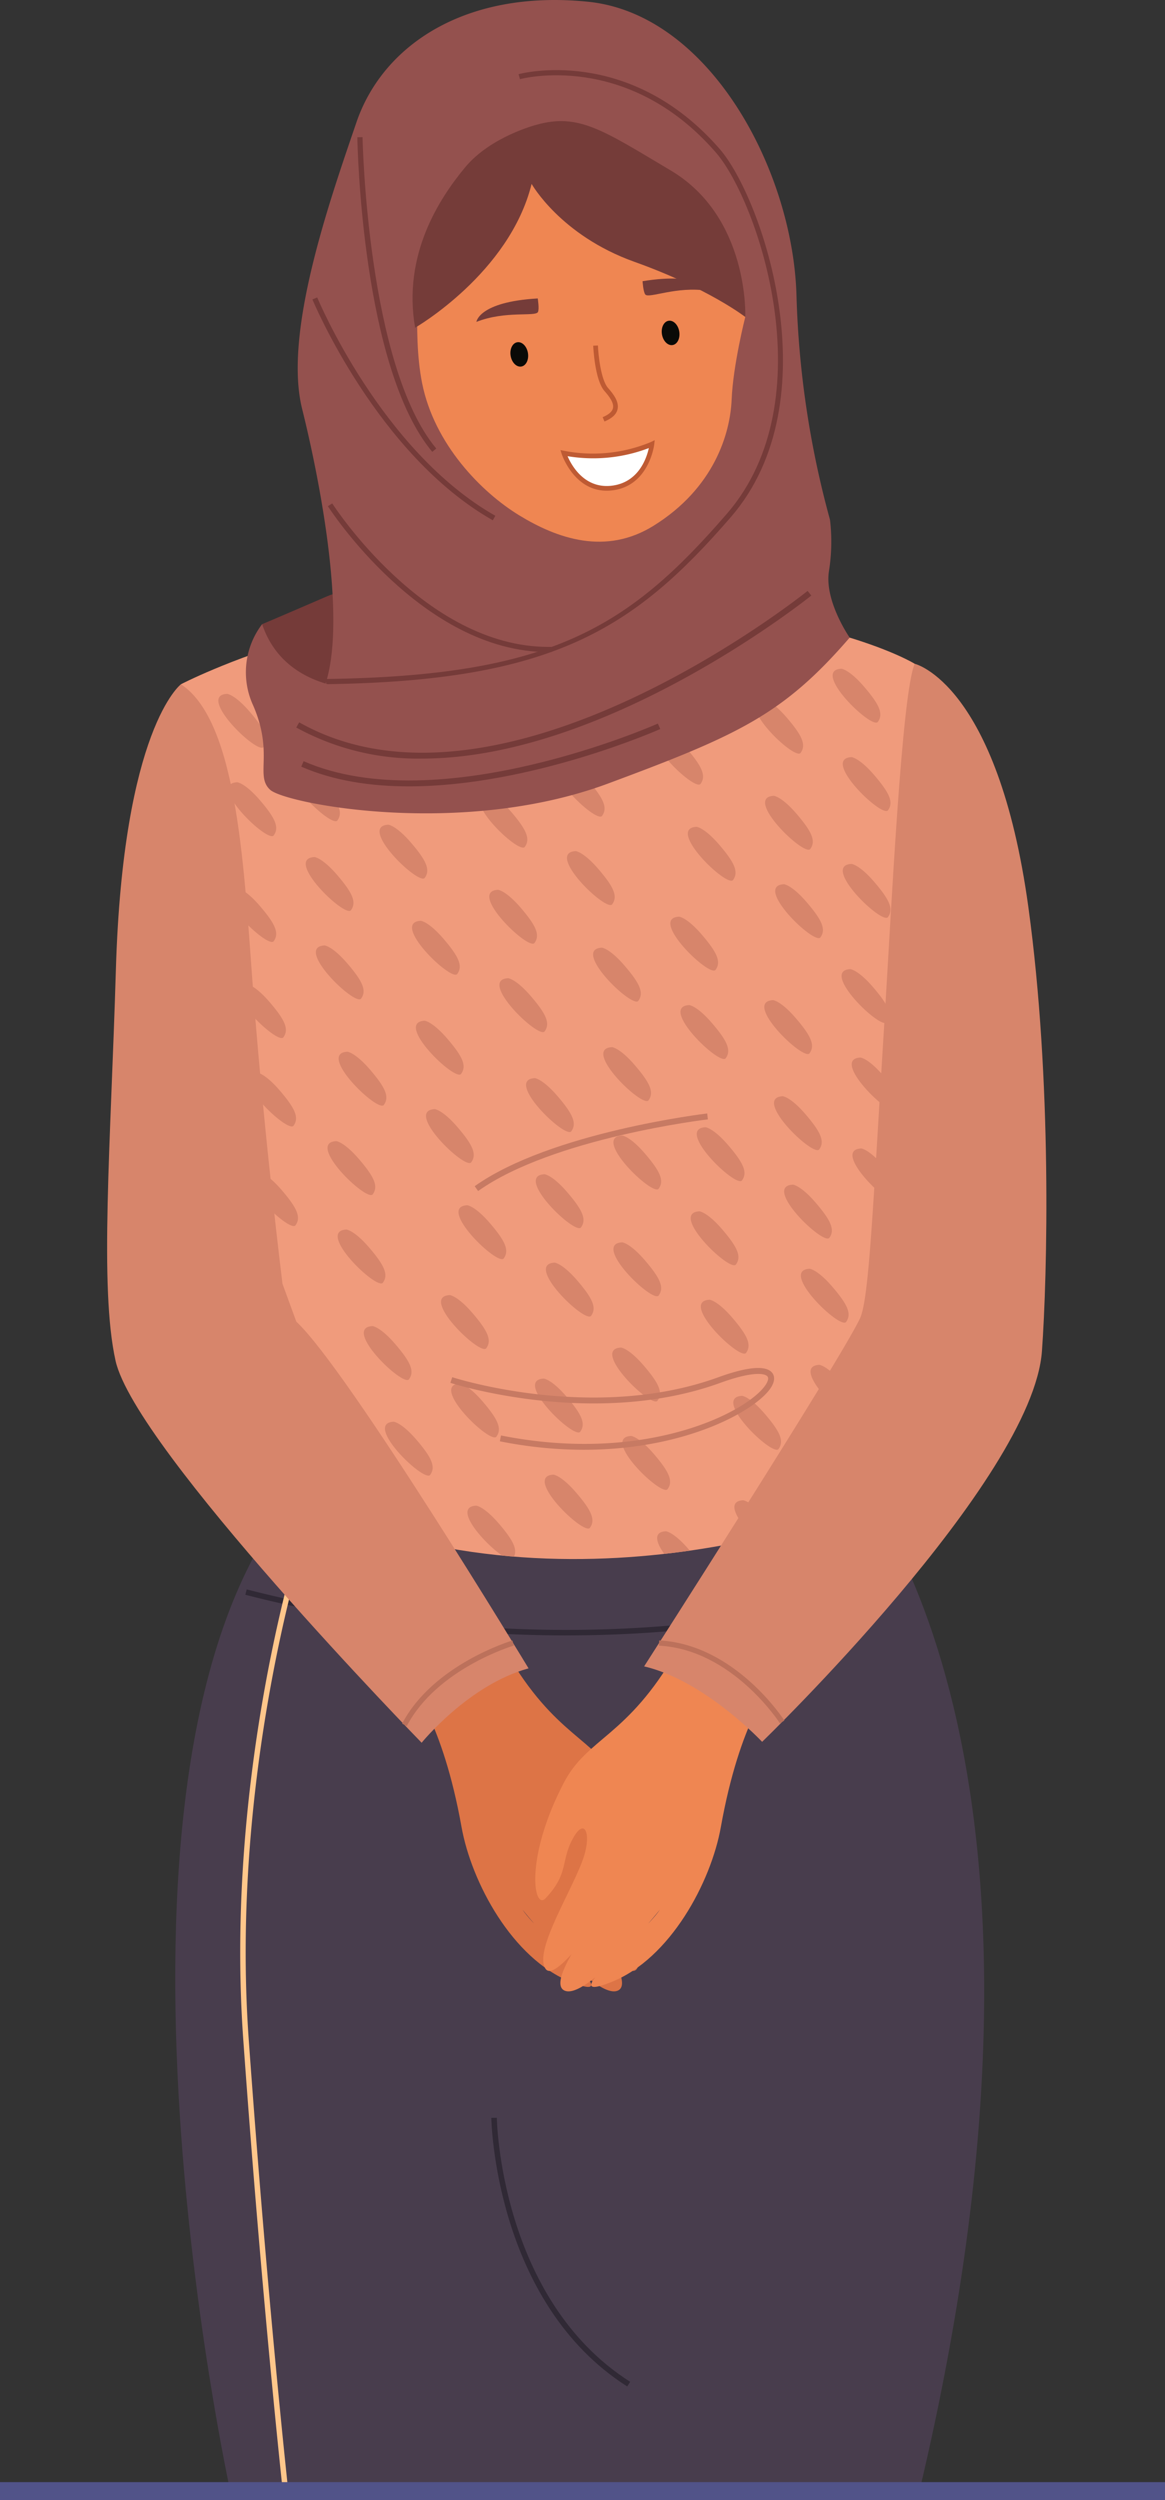 <?xml version="1.0" encoding="UTF-8"?> <svg xmlns="http://www.w3.org/2000/svg" xmlns:xlink="http://www.w3.org/1999/xlink" width="261" height="560" viewBox="0 0 261 560"><rect x="0" y="0" width="261" height="560" fill="#333333" stroke="none"/><defs><clipPath id="clip-path"><rect id="Rectangle_2851" data-name="Rectangle 2851" width="210.426" height="558.958" fill="none"></rect></clipPath><clipPath id="clip-path-2"><path id="Path_14030" data-name="Path 14030" d="M16.538,153.274S-9.166,317.931,52.91,340.482s123.626-5.611,123.626-5.611L188.11,266.9l-7.187-118.218s-18.482-11.469-66.861-14.235q-5.619-.321-11.037-.313c-50,0-86.487,19.137-86.487,19.137" fill="none"></path></clipPath></defs><g id="Group_2840" data-name="Group 2840" transform="translate(-273 -321)"><g id="Group_2798" data-name="Group 2798" transform="translate(297 321)"><g id="Group_2799" data-name="Group 2799"><g id="Group_2798-2" data-name="Group 2798" clip-path="url(#clip-path)"><path id="Path_13948" data-name="Path 13948" d="M27.659,558.345S-8.507,393.674,42.7,334.113c55.458-64.509,122.232-6.349,122.232-6.349s57.785,59.014,16.97,230.581Z" fill="#483d4d"></path><path id="Path_13949" data-name="Path 13949" d="M102.827,366.332c44.347,0,72.951-10.424,73.367-10.58l-.432-1.156c-.612.228-61.9,22.541-144.494,1.433l-.307,1.2a290.146,290.146,0,0,0,71.866,9.108" fill="#302935"></path><path id="Path_13950" data-name="Path 13950" d="M40.012,558.958a.624.624,0,0,0,.608-.679c-.046-.42-4.687-42.682-8.9-101.512-4.2-58.716,12.447-111.187,12.614-111.711a.612.612,0,0,0-1.165-.376c-.17.526-16.89,53.213-12.669,112.174,4.209,58.856,8.852,101.138,8.9,101.558a.611.611,0,0,0,.608.546" fill="#ffc78b"></path><path id="Path_13951" data-name="Path 13951" d="M16.537,153.274s41.944-22,97.525-18.823c48.379,2.766,66.861,14.234,66.861,14.234L188.109,266.9l-11.573,67.969s-61.55,28.161-123.626,5.611S16.537,153.274,16.537,153.274" fill="#f09b7c"></path></g></g><g id="Group_2801" data-name="Group 2801"><g id="Group_2800" data-name="Group 2800" clip-path="url(#clip-path-2)"><path id="Path_13952" data-name="Path 13952" d="M164.506,149.792s1.77.163,5.124,4.08,4.36,6.039,3.04,7.834-15.172-11.587-8.164-11.914" fill="#d7856b"></path><path id="Path_13953" data-name="Path 13953" d="M166.777,169.594s1.77.163,5.124,4.08,4.36,6.039,3.04,7.834-15.172-11.588-8.164-11.914" fill="#d7856b"></path><path id="Path_13954" data-name="Path 13954" d="M147.2,156.737s1.77.163,5.124,4.08,4.36,6.039,3.041,7.834-15.173-11.588-8.165-11.914" fill="#d7856b"></path><path id="Path_13955" data-name="Path 13955" d="M149.371,178.26s1.77.163,5.124,4.08,4.36,6.039,3.041,7.834-15.173-11.588-8.165-11.914" fill="#d7856b"></path><path id="Path_13956" data-name="Path 13956" d="M151.641,198.062s1.77.163,5.124,4.08,4.36,6.039,3.041,7.834-15.173-11.587-8.165-11.914" fill="#d7856b"></path><path id="Path_13957" data-name="Path 13957" d="M132.065,185.205s1.77.163,5.124,4.08,4.36,6.039,3.04,7.834-15.172-11.588-8.164-11.914" fill="#d7856b"></path><path id="Path_13958" data-name="Path 13958" d="M122.516,143.875s1.77.163,5.124,4.08,4.36,6.039,3.04,7.834-15.172-11.587-8.164-11.914" fill="#d7856b"></path><path id="Path_13959" data-name="Path 13959" d="M124.786,163.677s1.77.163,5.124,4.08,4.36,6.039,3.04,7.834S117.778,164,124.786,163.677" fill="#d7856b"></path><path id="Path_13960" data-name="Path 13960" d="M105.209,150.82s1.77.163,5.124,4.08,4.36,6.039,3.041,7.834S98.2,151.146,105.209,150.82" fill="#d7856b"></path><path id="Path_13961" data-name="Path 13961" d="M186.254,250.309s1.77.163,5.124,4.08,4.36,6.039,3.04,7.834-15.172-11.588-8.164-11.914" fill="#d7856b"></path><path id="Path_13962" data-name="Path 13962" d="M188.525,270.112s1.77.163,5.124,4.08,4.36,6.039,3.041,7.834-15.173-11.587-8.165-11.914" fill="#d7856b"></path><path id="Path_13963" data-name="Path 13963" d="M168.948,257.255s1.77.163,5.124,4.08,4.36,6.039,3.04,7.834-15.172-11.588-8.164-11.914" fill="#d7856b"></path><path id="Path_13964" data-name="Path 13964" d="M184.083,186.57s1.77.163,5.124,4.08,4.36,6.039,3.04,7.834-15.172-11.588-8.164-11.914" fill="#d7856b"></path><path id="Path_13965" data-name="Path 13965" d="M186.354,206.372s1.77.163,5.124,4.08,4.36,6.039,3.041,7.834-15.173-11.587-8.165-11.914" fill="#d7856b"></path><path id="Path_13966" data-name="Path 13966" d="M166.777,193.515s1.77.163,5.124,4.08,4.36,6.039,3.04,7.834-15.172-11.587-8.164-11.914" fill="#d7856b"></path><path id="Path_13967" data-name="Path 13967" d="M166.509,217.085s1.77.163,5.124,4.08,4.36,6.039,3.04,7.834-15.172-11.588-8.164-11.914" fill="#d7856b"></path><path id="Path_13968" data-name="Path 13968" d="M168.779,236.887s1.77.163,5.124,4.08,4.36,6.039,3.04,7.834-15.172-11.587-8.164-11.914" fill="#d7856b"></path><path id="Path_13969" data-name="Path 13969" d="M149.2,224.03s1.77.163,5.124,4.08,4.36,6.039,3.041,7.834-15.173-11.587-8.165-11.914" fill="#d7856b"></path><path id="Path_13970" data-name="Path 13970" d="M151.373,245.553s1.77.163,5.124,4.08,4.36,6.039,3.041,7.834-15.173-11.588-8.165-11.914" fill="#d7856b"></path><path id="Path_13971" data-name="Path 13971" d="M153.644,265.355s1.77.163,5.124,4.08,4.36,6.039,3.041,7.834-15.173-11.588-8.165-11.914" fill="#d7856b"></path><path id="Path_13972" data-name="Path 13972" d="M134.067,252.5s1.77.163,5.124,4.08,4.36,6.039,3.04,7.834-15.172-11.587-8.164-11.914" fill="#d7856b"></path><path id="Path_13973" data-name="Path 13973" d="M128.151,205.333s1.77.163,5.124,4.08,4.36,6.038,3.04,7.834-15.172-11.588-8.164-11.914" fill="#d7856b"></path><path id="Path_13974" data-name="Path 13974" d="M130.421,225.136s1.77.163,5.124,4.08,4.36,6.039,3.041,7.834-15.173-11.588-8.165-11.914" fill="#d7856b"></path><path id="Path_13975" data-name="Path 13975" d="M110.844,212.278s1.77.163,5.124,4.08,4.36,6.039,3.04,7.834-15.172-11.588-8.164-11.914" fill="#d7856b"></path><path id="Path_13976" data-name="Path 13976" d="M102.72,170.846s1.77.163,5.124,4.08,4.36,6.039,3.04,7.834-15.172-11.587-8.164-11.914" fill="#d7856b"></path><path id="Path_13977" data-name="Path 13977" d="M104.991,190.648s1.77.164,5.124,4.081,4.36,6.039,3.04,7.834-15.172-11.587-8.164-11.915" fill="#d7856b"></path><path id="Path_13978" data-name="Path 13978" d="M85.414,177.791s1.77.163,5.124,4.08,4.36,6.039,3.04,7.834-15.172-11.588-8.164-11.914" fill="#d7856b"></path><path id="Path_13979" data-name="Path 13979" d="M87.585,199.314s1.77.163,5.124,4.08,4.36,6.039,3.04,7.834-15.172-11.588-8.164-11.914" fill="#d7856b"></path><path id="Path_13980" data-name="Path 13980" d="M89.856,219.117s1.77.163,5.124,4.08,4.36,6.039,3.04,7.834-15.172-11.588-8.164-11.914" fill="#d7856b"></path><path id="Path_13981" data-name="Path 13981" d="M70.279,206.259s1.77.163,5.124,4.08,4.36,6.039,3.04,7.834-15.172-11.588-8.164-11.914" fill="#d7856b"></path><path id="Path_13982" data-name="Path 13982" d="M60.73,164.929s1.77.163,5.124,4.08,4.36,6.039,3.041,7.834-15.173-11.587-8.165-11.914" fill="#d7856b"></path><path id="Path_13983" data-name="Path 13983" d="M63,184.731s1.77.163,5.124,4.08,4.36,6.039,3.041,7.834S55.992,185.057,63,184.731" fill="#d7856b"></path><path id="Path_13984" data-name="Path 13984" d="M43.423,171.874s1.77.163,5.124,4.08,4.36,6.039,3.04,7.834S36.415,172.2,43.423,171.874" fill="#d7856b"></path><path id="Path_13985" data-name="Path 13985" d="M113.131,234.559s1.77.163,5.124,4.08,4.36,6.039,3.04,7.834-15.172-11.587-8.164-11.914" fill="#d7856b"></path><path id="Path_13986" data-name="Path 13986" d="M115.4,254.361s1.77.163,5.124,4.08,4.36,6.039,3.04,7.834-15.172-11.587-8.164-11.914" fill="#d7856b"></path><path id="Path_13987" data-name="Path 13987" d="M95.825,241.5s1.769.163,5.123,4.08,4.36,6.039,3.041,7.834S88.816,241.83,95.825,241.5" fill="#d7856b"></path><path id="Path_13988" data-name="Path 13988" d="M98,263.027s1.77.163,5.124,4.08,4.36,6.039,3.041,7.834S90.987,263.353,98,263.027" fill="#d7856b"></path><path id="Path_13989" data-name="Path 13989" d="M100.266,282.829s1.77.163,5.124,4.08,4.36,6.039,3.04,7.834-15.172-11.587-8.164-11.914" fill="#d7856b"></path><path id="Path_13990" data-name="Path 13990" d="M80.689,269.972s1.77.163,5.124,4.08,4.36,6.039,3.04,7.834S73.681,270.3,80.689,269.972" fill="#d7856b"></path><path id="Path_13991" data-name="Path 13991" d="M71.14,228.642s1.77.163,5.124,4.08,4.36,6.039,3.04,7.834-15.172-11.587-8.164-11.914" fill="#d7856b"></path><path id="Path_13992" data-name="Path 13992" d="M73.411,248.444s1.77.163,5.124,4.08,4.36,6.038,3.04,7.834S66.4,248.771,73.411,248.444" fill="#d7856b"></path><path id="Path_13993" data-name="Path 13993" d="M53.834,235.587s1.77.163,5.124,4.08,4.36,6.039,3.04,7.834-15.172-11.588-8.164-11.914" fill="#d7856b"></path><path id="Path_13994" data-name="Path 13994" d="M174.7,277.254s1.77.163,5.124,4.08,4.36,6.039,3.04,7.834-15.172-11.588-8.164-11.914" fill="#d7856b"></path><path id="Path_13995" data-name="Path 13995" d="M176.969,297.056s1.77.163,5.124,4.08,4.36,6.039,3.04,7.834-15.172-11.587-8.164-11.914" fill="#d7856b"></path><path id="Path_13996" data-name="Path 13996" d="M157.393,284.2s1.769.163,5.123,4.08,4.36,6.039,3.04,7.834-15.172-11.588-8.163-11.914" fill="#d7856b"></path><path id="Path_13997" data-name="Path 13997" d="M159.563,305.722s1.77.163,5.124,4.08,4.36,6.039,3.04,7.834-15.172-11.588-8.164-11.914" fill="#d7856b"></path><path id="Path_13998" data-name="Path 13998" d="M161.834,325.524s1.77.163,5.124,4.08,4.36,6.039,3.04,7.834-15.172-11.587-8.164-11.914" fill="#d7856b"></path><path id="Path_13999" data-name="Path 13999" d="M142.257,312.667s1.77.163,5.124,4.08,4.36,6.039,3.04,7.834-15.172-11.587-8.164-11.914" fill="#d7856b"></path><path id="Path_14000" data-name="Path 14000" d="M132.708,271.337s1.77.163,5.124,4.08,4.36,6.039,3.041,7.834-15.173-11.587-8.165-11.914" fill="#d7856b"></path><path id="Path_14001" data-name="Path 14001" d="M134.979,291.139s1.77.163,5.124,4.08,4.36,6.039,3.041,7.834-15.173-11.587-8.165-11.914" fill="#d7856b"></path><path id="Path_14002" data-name="Path 14002" d="M115.4,278.282s1.77.163,5.124,4.08,4.36,6.039,3.04,7.834-15.172-11.587-8.164-11.914" fill="#d7856b"></path><path id="Path_14003" data-name="Path 14003" d="M115.133,301.852s1.77.163,5.124,4.08,4.36,6.038,3.04,7.834-15.172-11.588-8.164-11.914" fill="#d7856b"></path><path id="Path_14004" data-name="Path 14004" d="M117.4,321.654s1.77.163,5.124,4.08,4.36,6.039,3.04,7.834S110.4,321.98,117.4,321.654" fill="#d7856b"></path><path id="Path_14005" data-name="Path 14005" d="M97.827,308.8s1.77.163,5.124,4.08,4.36,6.039,3.04,7.834S90.819,309.124,97.827,308.8" fill="#d7856b"></path><path id="Path_14006" data-name="Path 14006" d="M100,330.32s1.77.163,5.124,4.08,4.36,6.039,3.041,7.834S92.99,330.646,100,330.32" fill="#d7856b"></path><path id="Path_14007" data-name="Path 14007" d="M102.269,350.122s1.769.163,5.123,4.08,4.36,6.039,3.041,7.834-15.173-11.588-8.164-11.914" fill="#d7856b"></path><path id="Path_14008" data-name="Path 14008" d="M82.692,337.265s1.77.163,5.124,4.08,4.36,6.039,3.04,7.834-15.172-11.587-8.164-11.914" fill="#d7856b"></path><path id="Path_14009" data-name="Path 14009" d="M76.775,290.1s1.77.163,5.124,4.08,4.36,6.039,3.041,7.834S69.767,290.427,76.775,290.1" fill="#d7856b"></path><path id="Path_14010" data-name="Path 14010" d="M79.046,309.9s1.77.163,5.124,4.08,4.36,6.039,3.041,7.834S72.038,310.229,79.046,309.9" fill="#d7856b"></path><path id="Path_14011" data-name="Path 14011" d="M59.469,297.045s1.77.163,5.124,4.08,4.36,6.039,3.04,7.834-15.172-11.587-8.164-11.914" fill="#d7856b"></path><path id="Path_14012" data-name="Path 14012" d="M51.345,255.613s1.77.163,5.124,4.08,4.36,6.039,3.041,7.834-15.173-11.587-8.165-11.914" fill="#d7856b"></path><path id="Path_14013" data-name="Path 14013" d="M53.616,275.415s1.77.163,5.124,4.08,4.36,6.039,3.04,7.834-15.172-11.587-8.164-11.914" fill="#d7856b"></path><path id="Path_14014" data-name="Path 14014" d="M34.039,262.558s1.77.163,5.124,4.08,4.36,6.039,3.04,7.834-15.172-11.588-8.164-11.914" fill="#d7856b"></path><path id="Path_14015" data-name="Path 14015" d="M26.886,155.42s1.77.163,5.124,4.08,4.36,6.039,3.04,7.834-15.172-11.587-8.164-11.914" fill="#d7856b"></path><path id="Path_14016" data-name="Path 14016" d="M29.156,175.223s1.77.163,5.124,4.08,4.36,6.039,3.04,7.834-15.172-11.587-8.164-11.914" fill="#d7856b"></path><path id="Path_14017" data-name="Path 14017" d="M9.579,162.365s1.77.163,5.124,4.08,4.36,6.039,3.04,7.834S2.571,162.691,9.579,162.365" fill="#d7856b"></path><path id="Path_14018" data-name="Path 14018" d="M46.463,191.975s1.77.163,5.124,4.08,4.36,6.039,3.04,7.834S39.455,192.3,46.463,191.975" fill="#d7856b"></path><path id="Path_14019" data-name="Path 14019" d="M48.733,211.777s1.77.163,5.124,4.08,4.36,6.039,3.04,7.834S41.725,212.1,48.733,211.777" fill="#d7856b"></path><path id="Path_14020" data-name="Path 14020" d="M29.156,198.92s1.77.163,5.124,4.08,4.36,6.039,3.04,7.834-15.172-11.588-8.164-11.914" fill="#d7856b"></path><path id="Path_14021" data-name="Path 14021" d="M31.327,220.443s1.77.163,5.124,4.08,4.36,6.038,3.04,7.834-15.172-11.587-8.164-11.914" fill="#d7856b"></path><path id="Path_14022" data-name="Path 14022" d="M33.6,240.245s1.77.163,5.124,4.08,4.36,6.039,3.04,7.834S26.59,240.572,33.6,240.245" fill="#d7856b"></path><path id="Path_14023" data-name="Path 14023" d="M14.021,227.388s1.77.163,5.124,4.08,4.36,6.039,3.041,7.834-15.173-11.588-8.165-11.914" fill="#d7856b"></path><path id="Path_14024" data-name="Path 14024" d="M64.21,318.466s1.77.163,5.124,4.08,4.36,6.039,3.04,7.834S57.2,318.792,64.21,318.466" fill="#d7856b"></path><path id="Path_14025" data-name="Path 14025" d="M66.481,338.269s1.77.163,5.124,4.08,4.36,6.039,3.04,7.834S59.473,338.6,66.481,338.269" fill="#d7856b"></path><path id="Path_14026" data-name="Path 14026" d="M46.9,325.412s1.77.163,5.124,4.08,4.36,6.039,3.04,7.834S39.9,325.738,46.9,325.412" fill="#d7856b"></path><path id="Path_14027" data-name="Path 14027" d="M142.5,336.058s1.769.163,5.123,4.08,4.36,6.039,3.04,7.834-15.172-11.588-8.163-11.914" fill="#d7856b"></path><path id="Path_14028" data-name="Path 14028" d="M144.767,355.86s1.77.163,5.124,4.08,4.36,6.039,3.04,7.834-15.172-11.588-8.164-11.914" fill="#d7856b"></path><path id="Path_14029" data-name="Path 14029" d="M125.19,343s1.77.163,5.124,4.08,4.36,6.038,3.04,7.834S118.182,343.329,125.19,343" fill="#d7856b"></path></g></g><g id="Group_2803" data-name="Group 2803"><g id="Group_2802" data-name="Group 2802" clip-path="url(#clip-path)"><path id="Path_14031" data-name="Path 14031" d="M32.769,156.212l1.955-16.4s.28-.071,14.581-6.251-4.125,32.011-4.125,32.011Z" fill="#753b39"></path><path id="Path_14032" data-name="Path 14032" d="M161.952,116.449a211.56,211.56,0,0,1-7.509-50.216C153.663,38.113,134.93,3.16,107.755.391s-45.923,9.5-51.908,27.031-16.4,47.127-12.16,64.167,10.912,51.612,4,64.546,65.559,1.782,65.559,1.782Z" fill="#94514e"></path><path id="Path_14033" data-name="Path 14033" d="M49.084,153.257c50.462-.7,68.751-12.109,90.658-37.432,22.633-26.166,7.018-71.491-2.485-82.426-20.4-23.475-44.845-16.854-45.083-16.783l.316,1.119c.241-.067,24-6.467,43.891,16.428,9.332,10.738,24.679,55.236,2.48,80.9C116.762,140.61,99.4,151.4,49.07,152.094Z" fill="#753b39"></path><path id="Path_14034" data-name="Path 14034" d="M72.837,101.217l.9-.746c-15.466-18.557-16.509-69.24-16.516-69.75l-1.165.021c.036,2.1,1.059,51.6,16.786,70.475" fill="#753b39"></path><path id="Path_14035" data-name="Path 14035" d="M86.4,116.547l.573-1.011C61.4,101.027,47.208,66.97,47.068,66.628l-1.078.441c.142.346,14.49,34.773,40.413,49.478" fill="#753b39"></path><path id="Path_14036" data-name="Path 14036" d="M67.846,377.165s7.311,8.309,11.554,32.084c2.189,12.268,11.3,29.511,24.562,34.745s-6.684-9.968-10.911-16.237c0,0,16.712,20.821,21.521,18.061S100.435,420.7,100.435,420.7s15.455,24.424,18.241,20.317-6.338-18.059-8.608-25.2c-1.647-5.181-.131-8.8,2.488-3.985,2.81,5.162.795,7.743,6.134,13.408,2.61,2.769,4.786-8.841-4.118-25.916-5.286-10.137-14.127-10.126-25.245-29.384-11.44-19.816-21.481,7.227-21.481,7.227" fill="#dd7446"></path><path id="Path_14037" data-name="Path 14037" d="M98.845,146.071q.348,0,.7-.007l-.023-1.163c-.224.005-.451.006-.676.006-27.733,0-48.205-31.818-48.412-32.141l-.982.621c.209.33,21.028,32.684,49.4,32.684" fill="#753b39"></path><path id="Path_14038" data-name="Path 14038" d="M16.537,153.274S3.562,163.126,1.959,217.283c-1.162,39.266-3.717,71.052-.078,87.5,4.379,19.79,68.58,85.593,68.58,85.593s10.505-12.979,23.952-16.662c0,0-40.451-66.919-52.024-77.657l-3.1-8.473s-3.983-31.885-6.524-64.965c-2.044-26.623-3.258-60.865-16.231-69.341" fill="#d7856b"></path><path id="Path_14039" data-name="Path 14039" d="M149.051,377.165s-7.311,8.309-11.554,32.084c-2.189,12.268-11.3,29.511-24.561,34.745s6.683-9.968,10.91-16.237c0,0-16.712,20.821-21.521,18.061S116.462,420.7,116.462,420.7s-15.455,24.424-18.241,20.317,6.338-18.059,8.608-25.2c1.647-5.181.131-8.8-2.488-3.985-2.81,5.162-.8,7.743-6.134,13.408-2.61,2.769-4.786-8.841,4.118-25.916,5.286-10.137,14.126-10.126,25.245-29.384,11.44-19.816,21.481,7.227,21.481,7.227" fill="#ef8652"></path><path id="Path_14040" data-name="Path 14040" d="M180.923,148.685s18.56,4.335,25.46,54.467c5.357,38.916,4.255,82.675,3.05,99.475-2.082,29.013-62.692,87.543-62.692,87.543s-12.857-13.722-26.433-16.9c0,0,43.46-67.792,48.319-77.849,2.108-4.362,2.89-24.487,5.6-68.045,1.473-23.665,3.787-72.008,6.7-78.692" fill="#d7856b"></path><path id="Path_14041" data-name="Path 14041" d="M106.791,324.751c23.4,0,39.067-9.134,42.026-14.087,1.016-1.7.534-2.725.156-3.182-1.764-2.138-7.515-.623-12.025,1.018-28,10.187-59.316.1-59.63-.007L76.9,309.76c.319.1,32.086,10.333,60.5-.007,6.654-2.423,9.836-2.279,10.542-1.423.36.436-.016,1.222-.273,1.652-3.555,5.954-26.453,18.133-59.427,11.564l-.261,1.306a96.188,96.188,0,0,0,18.807,1.9" fill="#c77a63"></path><path id="Path_14042" data-name="Path 14042" d="M142.967,71s-2.735,10.752-3.053,18.487-4,19.889-17.476,28.273c-10.776,6.7-21.6,2.875-30.105-2.317S73.284,99.493,70.563,85.807c-2.332-11.726-.228-27.612-.228-27.612L94.959,35.871s12.554-1.877,14.076-1.473S135.25,51.069,135.25,51.069Z" fill="#ef8652"></path><path id="Path_14043" data-name="Path 14043" d="M95.1,41.195s6.458,11.527,23.021,17.449S142.967,71,142.967,71s.944-22.344-16.727-32.833C111.184,29.234,105.7,25.281,96.2,27.947c0,0-10.248,2.6-16,9.54S66.169,57.034,69,73.41c0,0,21.135-12.175,26.1-32.215" fill="#753c39"></path><path id="Path_14044" data-name="Path 14044" d="M90.4,79.711c.253,1.5,1.325,2.574,2.395,2.394s1.732-1.544,1.479-3.046-1.325-2.573-2.394-2.394-1.733,1.544-1.48,3.046" fill="#0a0a07"></path><path id="Path_14045" data-name="Path 14045" d="M124.3,74.9c.253,1.5,1.325,2.574,2.395,2.394s1.732-1.543,1.479-3.045-1.325-2.574-2.394-2.395S124.05,73.4,124.3,74.9" fill="#0a0a07"></path><path id="Path_14046" data-name="Path 14046" d="M96.472,66.848s.391,2.4.041,3.056c-.586,1.092-7.289-.361-13.784,2.2,0,0,.48-4.487,13.743-5.253" fill="#753c39"></path><path id="Path_14047" data-name="Path 14047" d="M119.957,62.989s.14,2.431.624,2.992c.808.939,7.036-1.933,13.931-.846,0,0-1.442-4.276-14.555-2.146" fill="#753c39"></path><path id="Path_14048" data-name="Path 14048" d="M111.42,94.42c1.714-.715,2.675-1.612,2.934-2.745.378-1.651-.865-3.338-2.133-4.772-1.615-1.829-2.184-7.486-2.264-9.511l-1.055.043c.013.312.337,7.684,2.53,10.165,1.025,1.161,2.17,2.647,1.894,3.839-.174.766-.952,1.442-2.309,2.009Z" fill="#be5a33"></path><path id="Path_14049" data-name="Path 14049" d="M122.047,99.493A33.984,33.984,0,0,1,102.33,101.5s2.749,8.647,10.608,7.835c8.11-.838,9.109-9.847,9.109-9.847" fill="#fff"></path><path id="Path_14050" data-name="Path 14050" d="M101.829,101.665l-.268-.842.869.166a33.77,33.77,0,0,0,19.385-1.97l.861-.421-.106.954c-.009.094-1.145,9.441-9.577,10.313-.371.037-.729.056-1.078.056-7.372,0-10.058-8.169-10.086-8.256m1.326.521c.9,2.089,3.753,7.235,9.728,6.63,6.159-.636,7.987-6.195,8.478-8.449a34.914,34.914,0,0,1-18.206,1.819" fill="#be5a33"></path><path id="Path_14051" data-name="Path 14051" d="M161.952,116.449s-60.59,40.792-101.206,37.935c0,0-20.4,2.172-26.021-14.572A17.772,17.772,0,0,0,32.754,158.1c4.612,10.717.312,15.719,3.794,18.834s42.809,10.785,75.641-1.407c29.286-10.875,39.275-15.477,54.168-32.7,0,0-5.668-8.142-4.653-14.823a41.674,41.674,0,0,0,.248-11.555" fill="#94514e"></path><path id="Path_14052" data-name="Path 14052" d="M83.114,266.793c16.773-11.921,51.13-16.012,51.474-16.052l-.151-1.324c-.349.04-35.046,4.174-52.094,16.291Z" fill="#c77a63"></path><path id="Path_14053" data-name="Path 14053" d="M70.568,169.923c41.572,0,86.646-36.07,87.2-36.522l-.84-1.034c-.683.552-68.666,54.954-113.9,29.437l-.656,1.161a56.609,56.609,0,0,0,28.2,6.958" fill="#753b39"></path><path id="Path_14054" data-name="Path 14054" d="M67.609,176.147c27.285,0,55.942-12.679,56.318-12.848l-.545-1.216c-.487.218-49.006,21.677-79.361,8.427l-.532,1.22c7.315,3.2,15.653,4.417,24.12,4.417" fill="#753b39"></path><path id="Path_14055" data-name="Path 14055" d="M116.519,534.57l.661-1.042c-29.146-18.543-29.868-58.738-29.873-59.142l-1.234.012c.005.41.725,41.264,30.446,60.172" fill="#302935"></path><path id="Path_14056" data-name="Path 14056" d="M67.13,386.646c6.746-12.879,23.819-17.992,23.991-18.042l-.33-1.127c-.177.051-17.725,5.308-24.7,18.623Z" fill="#bc715b"></path><path id="Path_14057" data-name="Path 14057" d="M150.732,386.027l.991-.629c-.108-.17-11-17.055-28.038-17.943l-.06,1.172c16.422.856,27,17.235,27.107,17.4" fill="#bc715b"></path></g></g></g><rect id="Rectangle_2894" data-name="Rectangle 2894" width="261" height="4" transform="translate(273 877)" fill="#515389"></rect></g></svg> 